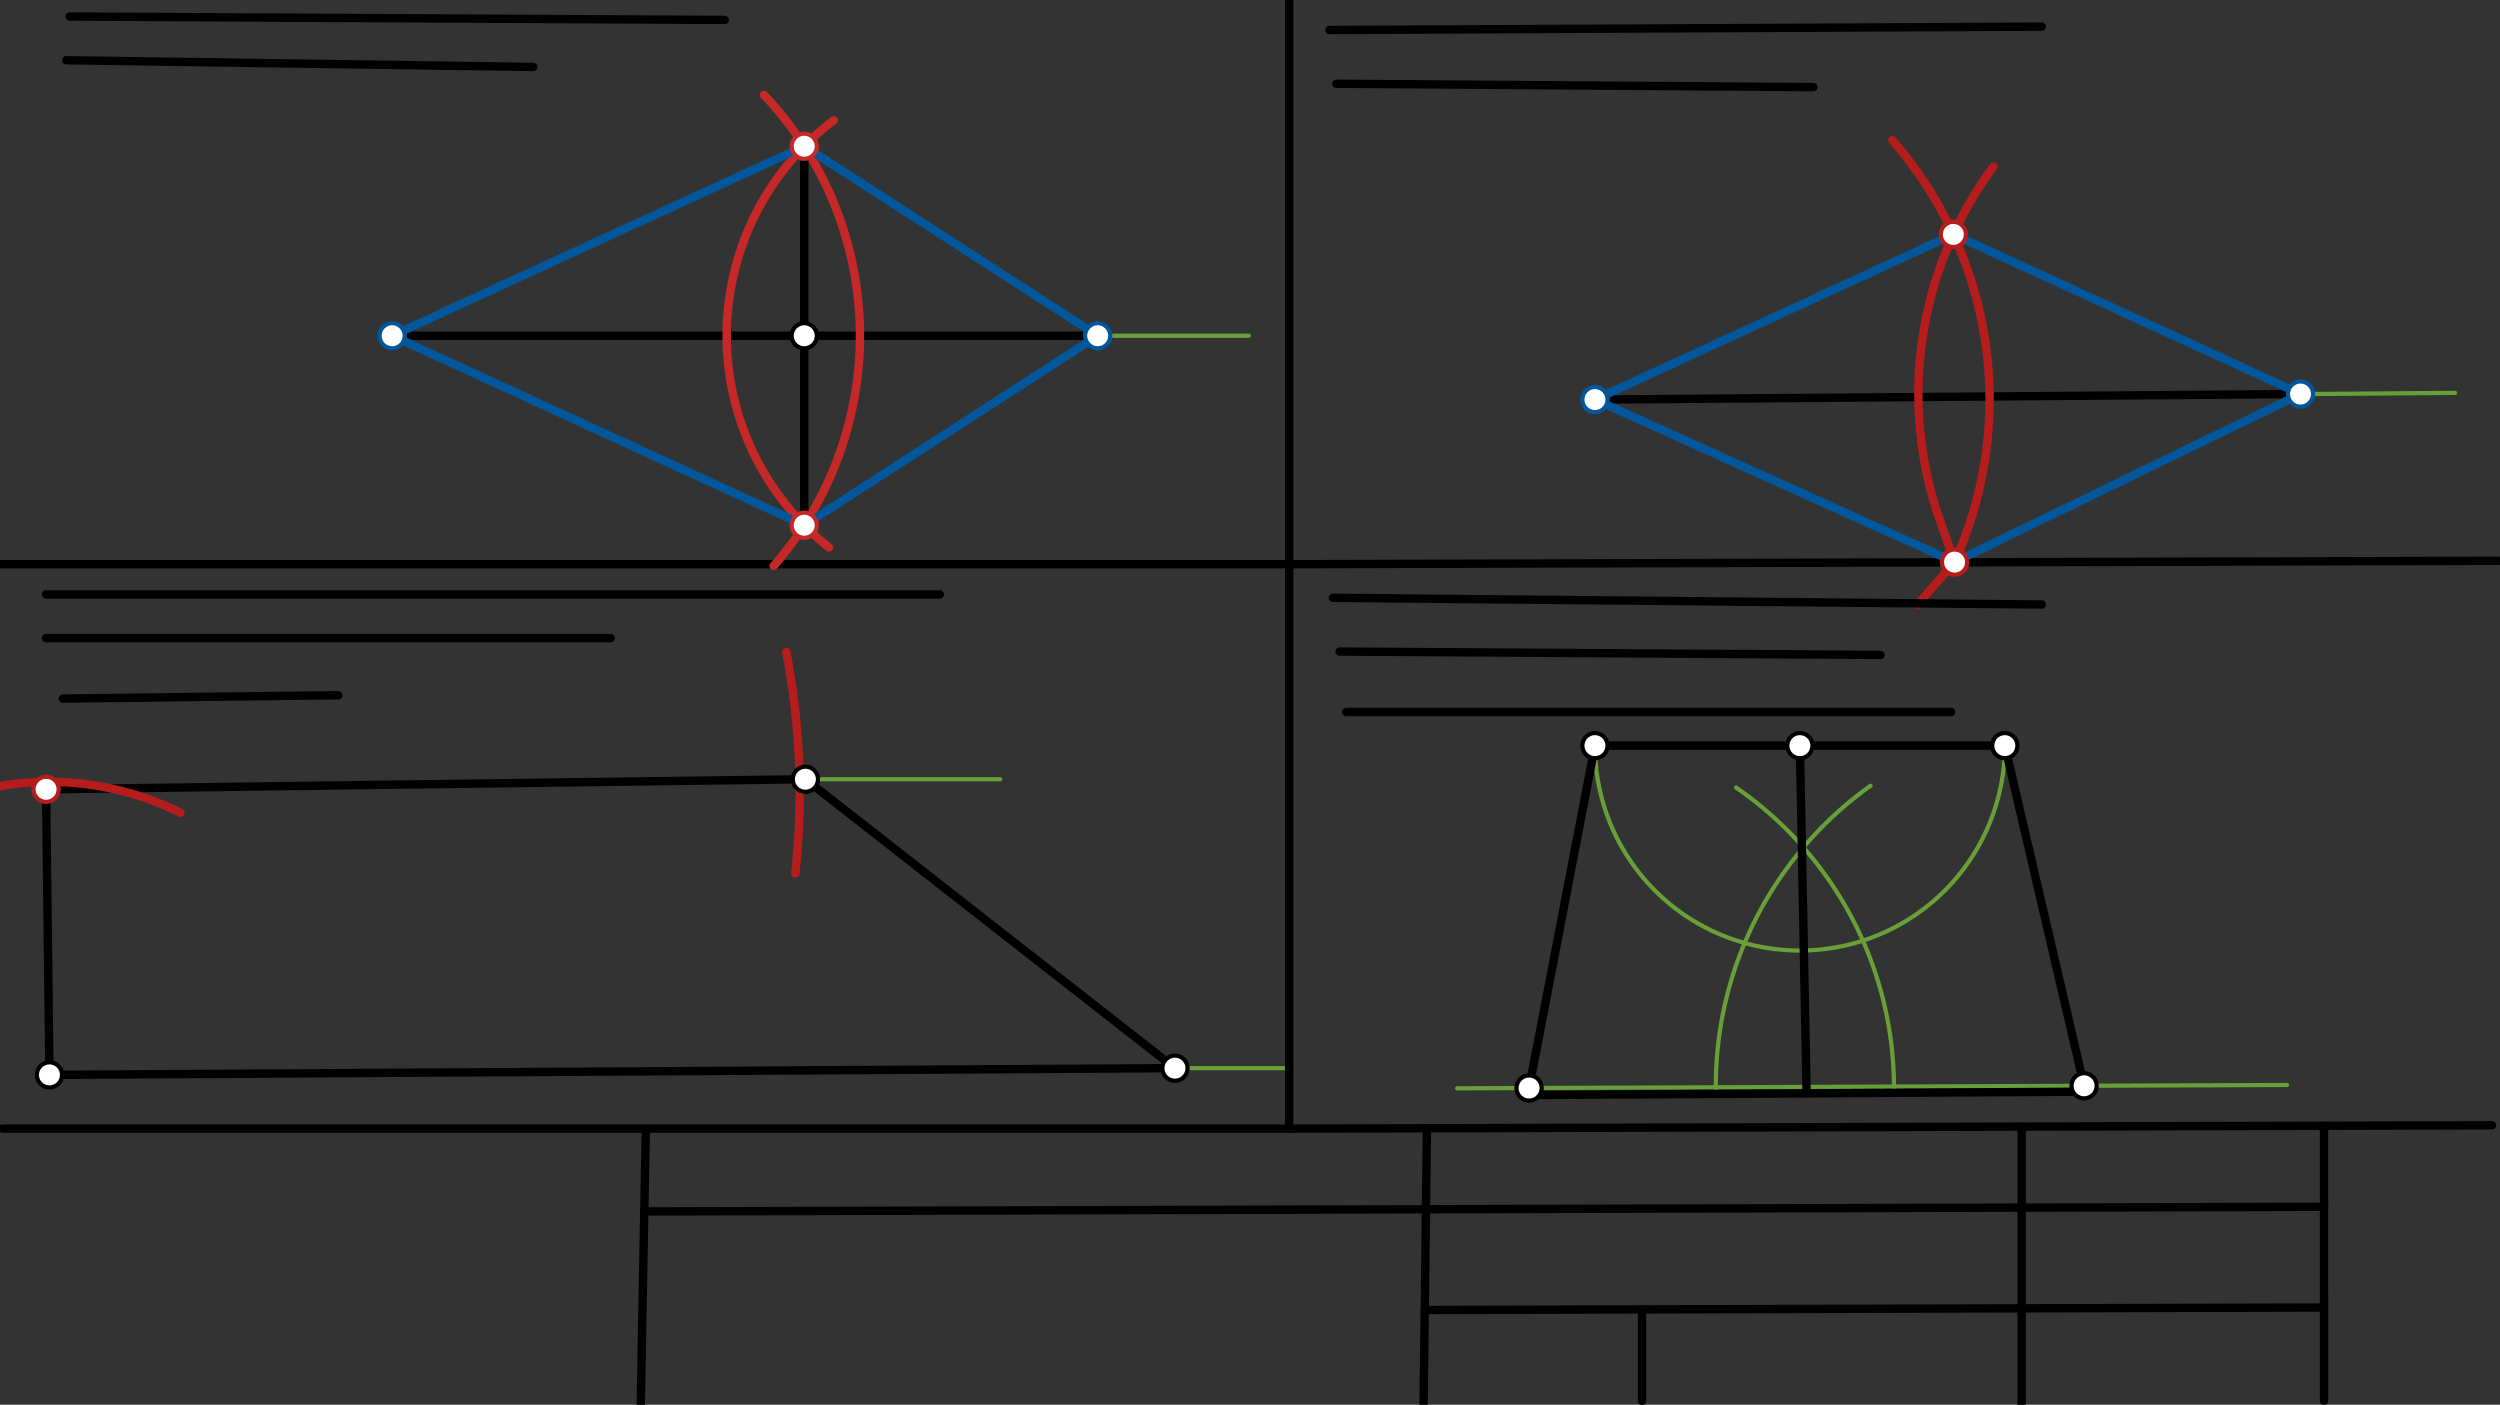 <svg xmlns="http://www.w3.org/2000/svg" class="svg--1it" height="100%" preserveAspectRatio="xMidYMid meet" viewBox="0 0 595.276 334.488" width="100%"><rect x="0" y="0" width="595.276" height="334.488" fill="#333333" stroke="none"/><defs><marker id="marker-arrow" markerHeight="16" markerUnits="userSpaceOnUse" markerWidth="24" orient="auto-start-reverse" refX="24" refY="4" viewBox="0 0 24 8"><path d="M 0 0 L 24 4 L 0 8 z" stroke="inherit"></path></marker></defs><g class="aux-layer--1FB"><g class="element--2qn"><line stroke="#689F38" stroke-dasharray="none" stroke-linecap="round" stroke-width="1" x1="93.372" x2="297.372" y1="79.942" y2="79.942"></line></g><g class="element--2qn"><line stroke="#689F38" stroke-dasharray="none" stroke-linecap="round" stroke-width="1" x1="379.772" x2="584.572" y1="95.142" y2="93.542"></line></g><g class="element--2qn"><line stroke="#689F38" stroke-dasharray="none" stroke-linecap="round" stroke-width="1" x1="191.772" x2="238.172" y1="185.542" y2="185.542"></line></g><g class="element--2qn"><line stroke="#689F38" stroke-dasharray="none" stroke-linecap="round" stroke-width="1" x1="279.772" x2="306.972" y1="254.342" y2="254.342"></line></g><g class="element--2qn"><line stroke="#689F38" stroke-dasharray="none" stroke-linecap="round" stroke-width="1" x1="346.972" x2="544.572" y1="259.142" y2="258.342"></line></g><g class="element--2qn"><path d="M 450.969 260.217 A 86.883 86.883 0 0 0 413.377 187.52" fill="none" stroke="#689F38" stroke-dasharray="none" stroke-linecap="round" stroke-width="1"></path></g><g class="element--2qn"><path d="M 408.575 260.472 A 87.691 87.691 0 0 1 445.383 187.104" fill="none" stroke="#689F38" stroke-dasharray="none" stroke-linecap="round" stroke-width="1"></path></g><g class="element--2qn"><path d="M 477.372 177.542 A 48.8 48.8 0 0 1 379.772 177.542" fill="none" stroke="#689F38" stroke-dasharray="none" stroke-linecap="round" stroke-width="1"></path></g></g><g class="main-layer--3Vd"><g class="element--2qn"><line stroke="#000000" stroke-dasharray="none" stroke-linecap="round" stroke-width="2" x1="306.972" x2="306.972" y1="-0.058" y2="268.742"></line></g><g class="element--2qn"><line stroke="#000000" stroke-dasharray="none" stroke-linecap="round" stroke-width="2" x1="306.972" x2="0.572" y1="268.742" y2="268.742"></line></g><g class="element--2qn"><line stroke="#000000" stroke-dasharray="none" stroke-linecap="round" stroke-width="2" x1="306.972" x2="593.372" y1="268.742" y2="267.942"></line></g><g class="element--2qn"><line stroke="#000000" stroke-dasharray="none" stroke-linecap="round" stroke-width="2" x1="153.772" x2="152.572" y1="268.742" y2="334.342"></line></g><g class="element--2qn"><line stroke="#000000" stroke-dasharray="none" stroke-linecap="round" stroke-width="2" x1="339.772" x2="338.972" y1="268.65" y2="334.342"></line></g><g class="element--2qn"><line stroke="#000000" stroke-dasharray="none" stroke-linecap="round" stroke-width="2" x1="481.373" x2="481.372" y1="268.255" y2="334.342"></line></g><g class="element--2qn"><line stroke="#000000" stroke-dasharray="none" stroke-linecap="round" stroke-width="2" x1="553.368" x2="553.372" y1="268.053" y2="333.542"></line></g><g class="element--2qn"><line stroke="#000000" stroke-dasharray="none" stroke-linecap="round" stroke-width="2" x1="339.537" x2="481.373" y1="287.939" y2="287.543"></line></g><g class="element--2qn"><line stroke="#000000" stroke-dasharray="none" stroke-linecap="round" stroke-width="2" x1="339.537" x2="153.412" y1="287.939" y2="288.459"></line></g><g class="element--2qn"><line stroke="#000000" stroke-dasharray="none" stroke-linecap="round" stroke-width="2" x1="339.245" x2="481.373" y1="311.926" y2="311.529"></line></g><g class="element--2qn"><line stroke="#000000" stroke-dasharray="none" stroke-linecap="round" stroke-width="2" x1="390.976" x2="390.976" y1="311.781" y2="333.542"></line></g><g class="element--2qn"><line stroke="#000000" stroke-dasharray="none" stroke-linecap="round" stroke-width="2" x1="481.373" x2="553.369" y1="287.543" y2="287.342"></line></g><g class="element--2qn"><line stroke="#000000" stroke-dasharray="none" stroke-linecap="round" stroke-width="2" x1="481.373" x2="553.371" y1="311.529" y2="311.327"></line></g><g class="element--2qn"><line stroke="#000000" stroke-dasharray="none" stroke-linecap="round" stroke-width="2" x1="306.972" x2="594.97" y1="134.342" y2="133.537"></line></g><g class="element--2qn"><line stroke="#000000" stroke-dasharray="none" stroke-linecap="round" stroke-width="2" x1="306.972" x2="-0.228" y1="134.342" y2="134.342"></line></g><g class="element--2qn"><line stroke="#000000" stroke-dasharray="none" stroke-linecap="round" stroke-width="2" x1="16.572" x2="172.572" y1="3.942" y2="4.742"></line></g><g class="element--2qn"><line stroke="#000000" stroke-dasharray="none" stroke-linecap="round" stroke-width="2" x1="15.772" x2="126.972" y1="14.342" y2="15.942"></line></g><g class="element--2qn"><line stroke="#000000" stroke-dasharray="none" stroke-linecap="round" stroke-width="2" x1="93.372" x2="261.372" y1="79.942" y2="79.942"></line></g><g class="element--2qn"><path d="M 197.372 130.342 A 64.344 64.344 0 0 1 198.518 28.654" fill="none" stroke="#C62828" stroke-dasharray="none" stroke-linecap="round" stroke-width="2"></path></g><g class="element--2qn"><path d="M 184.233 134.733 A 83.388 83.388 0 0 0 181.929 22.614" fill="none" stroke="#C62828" stroke-dasharray="none" stroke-linecap="round" stroke-width="2"></path></g><g class="element--2qn"><line stroke="#000000" stroke-dasharray="none" stroke-linecap="round" stroke-width="2" x1="191.499" x2="191.499" y1="34.822" y2="125.062"></line></g><g class="element--2qn"><line stroke="#01579B" stroke-dasharray="none" stroke-linecap="round" stroke-width="2" x1="93.372" x2="191.499" y1="79.942" y2="34.822"></line></g><g class="element--2qn"><line stroke="#01579B" stroke-dasharray="none" stroke-linecap="round" stroke-width="2" x1="191.499" x2="261.372" y1="34.822" y2="79.942"></line></g><g class="element--2qn"><line stroke="#01579B" stroke-dasharray="none" stroke-linecap="round" stroke-width="2" x1="93.372" x2="191.499" y1="79.942" y2="125.062"></line></g><g class="element--2qn"><line stroke="#01579B" stroke-dasharray="none" stroke-linecap="round" stroke-width="2" x1="191.499" x2="261.372" y1="125.062" y2="79.942"></line></g><g class="element--2qn"><line stroke="#000000" stroke-dasharray="none" stroke-linecap="round" stroke-width="2" x1="316.572" x2="486.172" y1="7.142" y2="6.342"></line></g><g class="element--2qn"><line stroke="#000000" stroke-dasharray="none" stroke-linecap="round" stroke-width="2" x1="318.172" x2="431.772" y1="19.942" y2="20.742"></line></g><g class="element--2qn"><line stroke="#000000" stroke-dasharray="none" stroke-linecap="round" stroke-width="2" x1="379.772" x2="547.774" y1="95.142" y2="93.829"></line></g><g class="element--2qn"><path d="M 461.372 122.342 A 90.985 90.985 0 0 1 474.671 39.661" fill="none" stroke="#B71C1C" stroke-dasharray="none" stroke-linecap="round" stroke-width="2"></path></g><g class="element--2qn"><path d="M 465.396 133.848 A 93.966 93.966 0 0 0 450.591 33.381" fill="none" stroke="#B71C1C" stroke-dasharray="none" stroke-linecap="round" stroke-width="2"></path></g><g class="element--2qn"><line stroke="#B71C1C" stroke-dasharray="none" stroke-linecap="round" stroke-width="2" x1="461.372" x2="465.396" y1="122.342" y2="133.848"></line></g><g class="element--2qn"><line stroke="#B71C1C" stroke-dasharray="none" stroke-linecap="round" stroke-width="2" x1="465.396" x2="456.572" y1="133.848" y2="143.942"></line></g><g class="element--2qn"><line stroke="#01579B" stroke-dasharray="none" stroke-linecap="round" stroke-width="2" x1="379.772" x2="465.112" y1="95.142" y2="55.813"></line></g><g class="element--2qn"><line stroke="#01579B" stroke-dasharray="none" stroke-linecap="round" stroke-width="2" x1="465.112" x2="547.774" y1="55.813" y2="93.829"></line></g><g class="element--2qn"><line stroke="#01579B" stroke-dasharray="none" stroke-linecap="round" stroke-width="2" x1="379.772" x2="465.396" y1="95.142" y2="133.848"></line></g><g class="element--2qn"><line stroke="#01579B" stroke-dasharray="none" stroke-linecap="round" stroke-width="2" x1="465.396" x2="547.774" y1="133.848" y2="93.829"></line></g><g class="element--2qn"><line stroke="#000000" stroke-dasharray="none" stroke-linecap="round" stroke-width="2" x1="10.972" x2="223.772" y1="141.542" y2="141.542"></line></g><g class="element--2qn"><line stroke="#000000" stroke-dasharray="none" stroke-linecap="round" stroke-width="2" x1="10.972" x2="145.372" y1="151.942" y2="151.942"></line></g><g class="element--2qn"><line stroke="#000000" stroke-dasharray="none" stroke-linecap="round" stroke-width="2" x1="14.972" x2="80.572" y1="166.342" y2="165.542"></line></g><g class="element--2qn"><line stroke="#000000" stroke-dasharray="none" stroke-linecap="round" stroke-width="2" x1="191.772" x2="10.972" y1="185.542" y2="187.942"></line></g><g class="element--2qn"><line stroke="#000000" stroke-dasharray="none" stroke-linecap="round" stroke-width="2" x1="10.972" x2="11.772" y1="187.942" y2="255.942"></line></g><g class="element--2qn"><line stroke="#000000" stroke-dasharray="none" stroke-linecap="round" stroke-width="2" x1="11.772" x2="279.772" y1="255.942" y2="254.342"></line></g><g class="element--2qn"><line stroke="#000000" stroke-dasharray="none" stroke-linecap="round" stroke-width="2" x1="191.772" x2="279.772" y1="185.542" y2="254.342"></line></g><g class="element--2qn"><path d="M 42.972 193.542 A 69.765 69.765 0 0 0 -0.635 187.288" fill="none" stroke="#B71C1C" stroke-dasharray="none" stroke-linecap="round" stroke-width="2"></path></g><g class="element--2qn"><path d="M 189.372 207.942 A 177.044 177.044 0 0 0 187.219 155.248" fill="none" stroke="#B71C1C" stroke-dasharray="none" stroke-linecap="round" stroke-width="2"></path></g><g class="element--2qn"><line stroke="#000000" stroke-dasharray="none" stroke-linecap="round" stroke-width="2" x1="317.372" x2="486.172" y1="142.342" y2="143.942"></line></g><g class="element--2qn"><line stroke="#000000" stroke-dasharray="none" stroke-linecap="round" stroke-width="2" x1="318.972" x2="447.772" y1="155.142" y2="155.942"></line></g><g class="element--2qn"><line stroke="#000000" stroke-dasharray="none" stroke-linecap="round" stroke-width="2" x1="320.572" x2="464.572" y1="169.542" y2="169.542"></line></g><g class="element--2qn"><line stroke="#000000" stroke-dasharray="none" stroke-linecap="round" stroke-width="2" x1="477.372" x2="379.772" y1="177.542" y2="177.542"></line></g><g class="element--2qn"><line stroke="#000000" stroke-dasharray="none" stroke-linecap="round" stroke-width="2" x1="379.772" x2="363.772" y1="177.542" y2="260.742"></line></g><g class="element--2qn"><line stroke="#000000" stroke-dasharray="none" stroke-linecap="round" stroke-width="2" x1="477.372" x2="496.572" y1="177.542" y2="259.942"></line></g><g class="element--2qn"><line stroke="#000000" stroke-dasharray="none" stroke-linecap="round" stroke-width="2" x1="363.772" x2="496.572" y1="260.742" y2="259.942"></line></g><g class="element--2qn"><line stroke="#000000" stroke-dasharray="none" stroke-linecap="round" stroke-width="2" x1="428.572" x2="430.172" y1="177.542" y2="260.342"></line></g><g class="element--2qn"><circle cx="191.499" cy="34.822" r="3" stroke="#C62828" stroke-width="1" fill="#ffffff"></circle>}</g><g class="element--2qn"><circle cx="191.499" cy="125.062" r="3" stroke="#C62828" stroke-width="1" fill="#ffffff"></circle>}</g><g class="element--2qn"><circle cx="261.372" cy="79.942" r="3" stroke="#01579B" stroke-width="1" fill="#ffffff"></circle>}</g><g class="element--2qn"><circle cx="93.372" cy="79.942" r="3" stroke="#01579B" stroke-width="1" fill="#ffffff"></circle>}</g><g class="element--2qn"><circle cx="191.499" cy="79.942" r="3" stroke="#000000" stroke-width="1" fill="#ffffff"></circle>}</g><g class="element--2qn"><circle cx="465.112" cy="55.813" r="3" stroke="#B71C1C" stroke-width="1" fill="#ffffff"></circle>}</g><g class="element--2qn"><circle cx="465.396" cy="133.848" r="3" stroke="#B71C1C" stroke-width="1" fill="#ffffff"></circle>}</g><g class="element--2qn"><circle cx="379.772" cy="95.142" r="3" stroke="#01579B" stroke-width="1" fill="#ffffff"></circle>}</g><g class="element--2qn"><circle cx="547.774" cy="93.829" r="3" stroke="#01579B" stroke-width="1" fill="#ffffff"></circle>}</g><g class="element--2qn"><circle cx="10.972" cy="187.942" r="3" stroke="#B71C1C" stroke-width="1" fill="#ffffff"></circle>}</g><g class="element--2qn"><circle cx="11.772" cy="255.942" r="3" stroke="#000000" stroke-width="1" fill="#ffffff"></circle>}</g><g class="element--2qn"><circle cx="279.772" cy="254.342" r="3" stroke="#000000" stroke-width="1" fill="#ffffff"></circle>}</g><g class="element--2qn"><circle cx="191.772" cy="185.542" r="3" stroke="#000000" stroke-width="1" fill="#ffffff"></circle>}</g><g class="element--2qn"><circle cx="379.772" cy="177.542" r="3" stroke="#000000" stroke-width="1" fill="#ffffff"></circle>}</g><g class="element--2qn"><circle cx="428.572" cy="177.542" r="3" stroke="#000000" stroke-width="1" fill="#ffffff"></circle>}</g><g class="element--2qn"><circle cx="477.372" cy="177.542" r="3" stroke="#000000" stroke-width="1" fill="#ffffff"></circle>}</g><g class="element--2qn"><circle cx="364.093" cy="259.072" r="3" stroke="#000000" stroke-width="1" fill="#ffffff"></circle>}</g><g class="element--2qn"><circle cx="496.245" cy="258.537" r="3" stroke="#000000" stroke-width="1" fill="#ffffff"></circle>}</g></g><g class="snaps-layer--2PT"></g><g class="temp-layer--rAP"></g></svg>